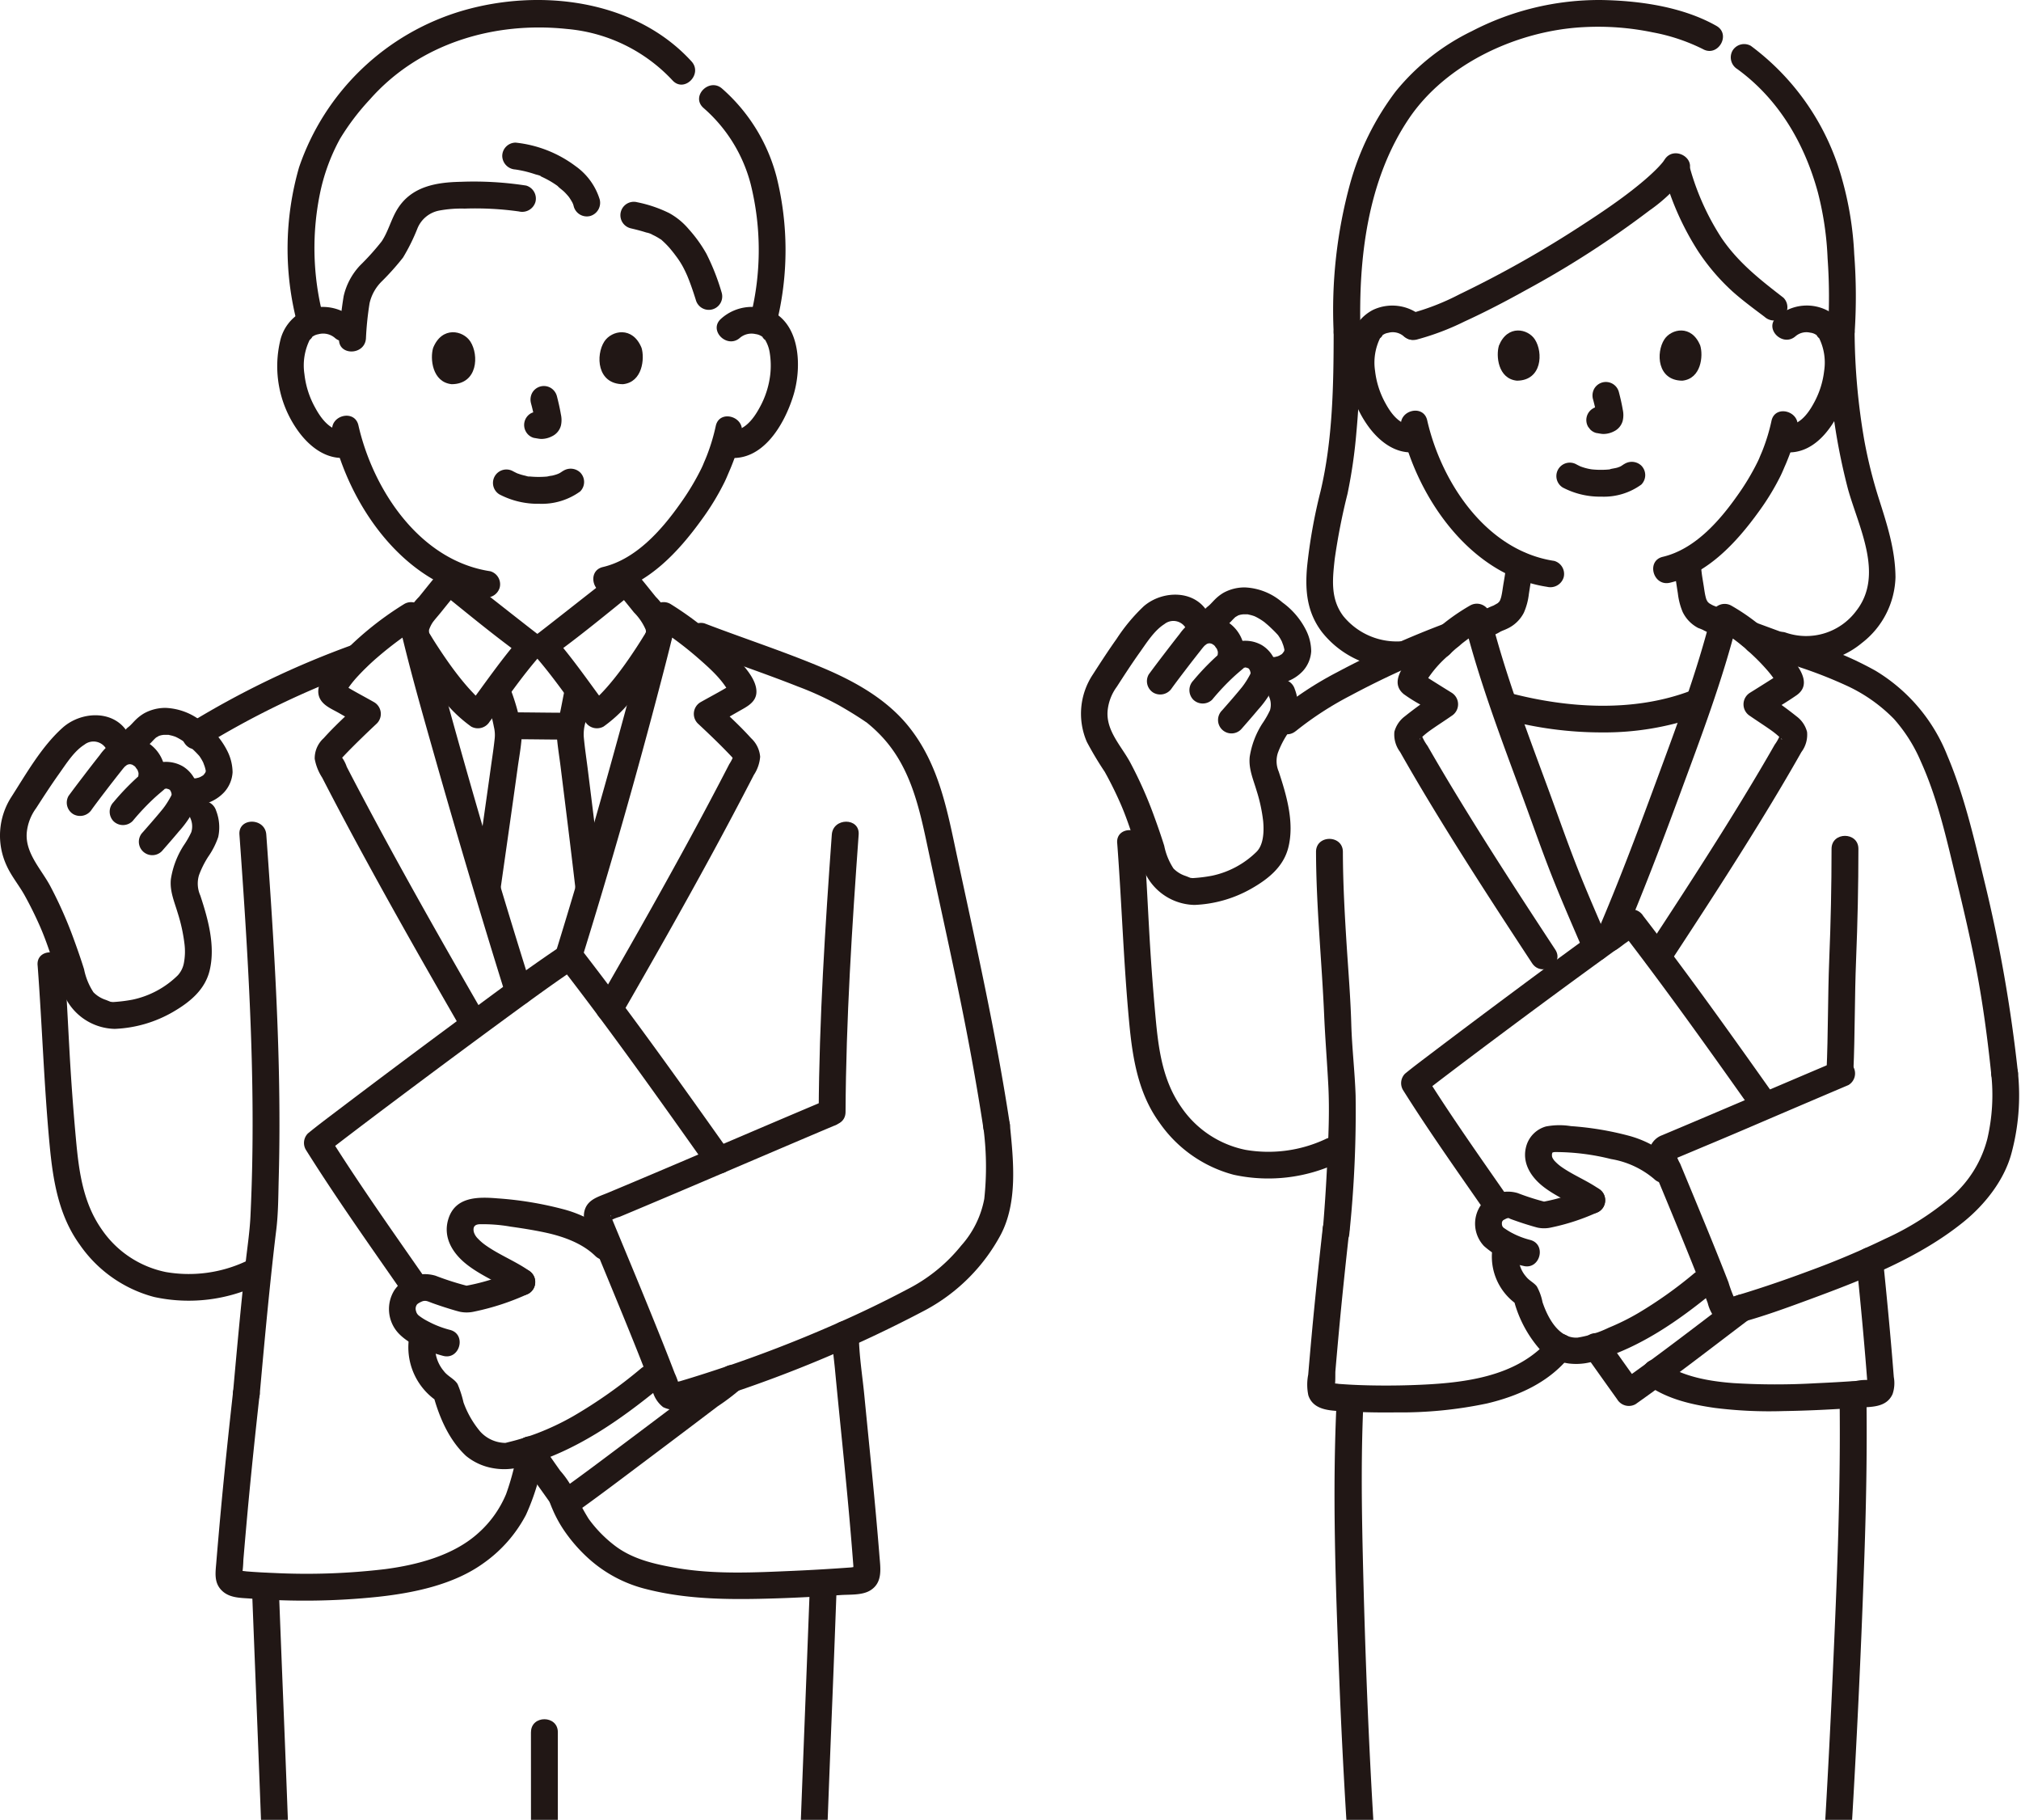 <svg xmlns="http://www.w3.org/2000/svg" xmlns:xlink="http://www.w3.org/1999/xlink" width="301" height="271" viewBox="0 0 301 271">
  <defs>
    <clipPath id="clip-path">
      <path id="パス_844" data-name="パス 844" d="M0,0H301V271H0Z" transform="translate(-21126 -17071)" fill="#fff" stroke="#707070" stroke-width="1"/>
    </clipPath>
  </defs>
  <g id="マスクグループ_1" data-name="マスクグループ 1" transform="translate(21126 17071)" clip-path="url(#clip-path)">
    <g id="グループ_2058" data-name="グループ 2058">
      <g id="_13536_line" data-name="13536_line" transform="translate(-21125.998 -17071)">
        <path id="パス_512" data-name="パス 512" d="M108.476,406.073c2.636,4.9,7.144,8.659,10.9,12.645,3.814,4.043,9.068,8.944,8.4,15.093-.26,2.4-3.212,4.006-5.369,4.419a17.92,17.92,0,0,1-8.434-.5c-3.644-1.08-6.413-3.321-9.306-5.695-3.17-2.6-6.273-5.359-9.651-7.691-1.589-1.1-3.536-1.82-4.907-3.2a8.524,8.524,0,0,1-2.093-4.185,26.5,26.5,0,0,1-.039-10.134,2.057,2.057,0,0,0-1.4-2.46,2.016,2.016,0,0,0-2.46,1.4c-1.172,6.76-1.238,15.56,5.146,19.774,1.749,1.154,3.566,2.11,5.239,3.387,1.778,1.358,3.5,2.783,5.227,4.208,3.245,2.683,6.445,5.735,10.351,7.422,6.016,2.6,14.4,3.244,19.451-1.758,2.733-2.707,2.6-6.654,1.583-10.11-1.053-3.589-3.058-6.259-5.494-9.01-2.494-2.816-5.151-5.435-7.749-8.149a36.211,36.211,0,0,1-5.948-7.47c-1.22-2.267-4.675-.25-3.454,2.019Z" fill="#211715"/>
        <path id="パス_513" data-name="パス 513" d="M75.034,407.154a31.7,31.7,0,0,1,.043,11.54,8.183,8.183,0,0,1-1.483,3.929c-1.029,1.251-2.792,1.619-4.25,2.113a31.033,31.033,0,0,0-8.58,4.62c-2.608,1.945-5.03,4.184-7.978,5.617-3.265,1.587-6.971,3.116-10.617,3.413-2.7.222-6,.064-8.207-1.738-5.041-4.12,1.823-10.2,4.538-13.239,2.921-3.267,5.787-6.582,8.711-9.846a40.4,40.4,0,0,0,5.311-7.672c1.229-2.263-2.224-4.285-3.454-2.019a38.631,38.631,0,0,1-5.155,7.387c-2.872,3.206-5.675,6.473-8.555,9.671-2.6,2.893-5.6,5.545-6.711,9.421a8.873,8.873,0,0,0,1.606,8.224c2.139,2.562,5.511,3.537,8.716,3.809,4.36.371,8.3-.9,12.294-2.453a30.662,30.662,0,0,0,5.664-2.688c1.473-.954,2.839-2.083,4.216-3.166a31.579,31.579,0,0,1,9.073-5.418c2.007-.69,4.056-1.265,5.686-2.7a9.772,9.772,0,0,0,2.822-5.088,35.858,35.858,0,0,0,.167-14.784c-.5-2.523-4.352-1.455-3.857,1.064Z" fill="#211715"/>
        <path id="パス_514" data-name="パス 514" d="M106.6,63.44a28.935,28.935,0,0,1-1.31,4.367c-.193.508-.355.841-.584,1.41-.2.507.137-.275-.036.087-.063.132-.122.265-.185.4a37.048,37.048,0,0,1-3.2,5.326c-2.785,3.947-6.6,8.256-11.493,9.407-2.5.589-1.444,4.446,1.063,3.857,5.778-1.358,10.225-6.183,13.572-10.809a38.005,38.005,0,0,0,3.477-5.691c.207-.427.392-.862.575-1.3.217-.518-.147.343.081-.187.15-.347.3-.694.436-1.045a28.972,28.972,0,0,0,1.461-4.756c.524-2.512-3.331-3.586-3.857-1.063Z" fill="#211715"/>
        <path id="パス_515" data-name="パス 515" d="M49.522,64.4C52,75.284,60.193,87.15,71.955,88.924a2.064,2.064,0,0,0,2.46-1.4,2.014,2.014,0,0,0-1.4-2.46C62.548,83.488,55.582,73,53.379,63.337c-.572-2.508-4.43-1.447-3.857,1.064Z" fill="#211715"/>
        <path id="パス_516" data-name="パス 516" d="M74.418,73.64a12.287,12.287,0,0,0,5.914,1.379,9.734,9.734,0,0,0,6.074-1.836,2,2,0,0,0,0-2.829,2.062,2.062,0,0,0-2.828,0c.69-.537-.037,0-.256.111-.169.089-.626.23,0,.02-.161.054-.318.123-.481.175-.2.066-.413.122-.623.171a4.51,4.51,0,0,0-.725.137c.2-.089.317-.038.014-.008-.132.013-.265.024-.4.032-.319.021-.638.029-.958.027-.286,0-.572-.011-.857-.031-.132-.009-.262-.019-.393-.032l-.224-.025c-.156-.019-.1-.011.176.023-.113.055-.519-.092-.645-.12q-.309-.069-.614-.159c-.176-.053-.348-.116-.522-.176-.453-.155.415.2,0,.006q-.324-.153-.64-.319a2,2,0,0,0-2.019,3.454Z" fill="#211715"/>
        <path id="パス_517" data-name="パス 517" d="M79.073,60.022a26.448,26.448,0,0,1,.623,2.852l-.071-.532a1.732,1.732,0,0,1,.01.394l.072-.531a1,1,0,0,1-.044.177l.2-.478a.742.742,0,0,1-.062.114l.312-.4a.578.578,0,0,1-.093.092l.4-.313a1.876,1.876,0,0,1-.226.12l.478-.2a1.646,1.646,0,0,1-.381.111l.532-.071a1.531,1.531,0,0,1-.358,0l.53.068c-.135-.018-.267-.051-.4-.069a2.244,2.244,0,0,0-1.541.2,2,2,0,0,0-.718,2.737,1.921,1.921,0,0,0,1.2.919c.354.048.7.136,1.059.152a3.468,3.468,0,0,0,1.622-.4,2.455,2.455,0,0,0,1.327-1.606,3.811,3.811,0,0,0-.013-1.67c-.156-.919-.368-1.829-.6-2.731a2.068,2.068,0,0,0-.919-1.2,2,2,0,0,0-2.737.718,2.1,2.1,0,0,0-.2,1.541Z" fill="#211715"/>
        <path id="パス_518" data-name="パス 518" d="M64.509,51.8c-.477,1.548-.166,5.109,2.766,5.412,3.876-.023,4.083-4.328,2.778-6.353C68.985,49.2,65.843,48.514,64.509,51.8Z" fill="#211715"/>
        <path id="パス_519" data-name="パス 519" d="M95.548,51.8c.476,1.548.166,5.109-2.767,5.412C88.9,57.19,88.7,52.884,90,50.86,91.072,49.2,94.213,48.514,95.548,51.8Z" fill="#211715"/>
        <path id="パス_520" data-name="パス 520" d="M52.677,47.469a6.9,6.9,0,0,0-7.517-1.122,6.564,6.564,0,0,0-3.435,4.418,16.5,16.5,0,0,0,2.4,13.022c1.689,2.513,4.355,4.777,7.588,4.358a2.066,2.066,0,0,0,2-2,2.012,2.012,0,0,0-2-2c-2.279.3-3.771-1.589-4.759-3.412a13.23,13.23,0,0,1-1.616-5.024,8.619,8.619,0,0,1,.864-5.252c-.317.5.513-.448.235-.243a2.04,2.04,0,0,1,.967-.441,2.7,2.7,0,0,1,2.448.524c1.916,1.709,4.754-1.11,2.829-2.828Z" fill="#211715"/>
        <path id="パス_521" data-name="パス 521" d="M110.208,50.3a2.674,2.674,0,0,1,2.317-.552,2.142,2.142,0,0,1,1.1.469c-.276-.2.544.732.235.243a5.288,5.288,0,0,1,.786,2.12,12.063,12.063,0,0,1,.078,3.132,13.252,13.252,0,0,1-1.615,5.024c-.988,1.822-2.48,3.708-4.759,3.412a2.01,2.01,0,0,0-2,2,2.051,2.051,0,0,0,2,2c5.264.683,8.5-5,9.81-9.26,1.179-3.814,1.131-9.738-2.6-12.18a6.864,6.864,0,0,0-8.178.764c-1.925,1.717.912,4.538,2.828,2.828Z" fill="#211715"/>
        <path id="パス_522" data-name="パス 522" d="M102.986,9.141C94.592-.055,80.47-1.761,68.94,1.578a36.622,36.622,0,0,0-24.4,23.333,43.763,43.763,0,0,0-.283,23.21c.629,2.495,4.487,1.438,3.857-1.063a40.508,40.508,0,0,1-.38-18.631,29.138,29.138,0,0,1,2.9-7.749,35.624,35.624,0,0,1,4.445-5.862C62.411,6.49,73.542,3.161,84.428,4.313a24.354,24.354,0,0,1,15.73,7.656c1.739,1.906,4.561-.929,2.828-2.828Z" fill="#211715"/>
        <path id="パス_523" data-name="パス 523" d="M115.66,48.121a45.154,45.154,0,0,0,0-21.773,26.307,26.307,0,0,0-8.083-13.124c-1.9-1.729-4.737,1.092-2.828,2.829A22.529,22.529,0,0,1,111.8,27.411a40.735,40.735,0,0,1,0,19.647C111.194,49.558,115.05,50.625,115.66,48.121Z" fill="#211715"/>
        <path id="パス_524" data-name="パス 524" d="M78.344,27.631a50.8,50.8,0,0,0-9.727-.558c-3.633.074-7.269.676-9.372,3.969-.982,1.537-1.385,3.369-2.393,4.89A36.96,36.96,0,0,1,53.64,39.51a9.885,9.885,0,0,0-2.456,4.576,57.222,57.222,0,0,0-.685,6.333c-.2,2.567,3.8,2.554,4,0a46.473,46.473,0,0,1,.542-5.269,6.624,6.624,0,0,1,1.868-3.3,38.538,38.538,0,0,0,3.11-3.49,28.749,28.749,0,0,0,2.15-4.343,4.39,4.39,0,0,1,3.269-2.666,18.176,18.176,0,0,1,3.779-.288,46.631,46.631,0,0,1,8.064.424,2.058,2.058,0,0,0,2.46-1.4,2.017,2.017,0,0,0-1.4-2.46Z" fill="#211715"/>
        <path id="パス_525" data-name="パス 525" d="M93.863,33.982c.8.187,1.605.387,2.39.641a2.92,2.92,0,0,1,.946.342c-.252-.108-.309-.133-.173-.073.059.026.118.052.176.08q.225.1.444.22.337.18.656.391a1.262,1.262,0,0,1,.327.229c-.251-.373-.206-.17-.049-.031a12.693,12.693,0,0,1,1.172,1.182c.2.238.4.485.593.728-.333-.411-.008-.011.044.058l.327.436a12.373,12.373,0,0,1,1.032,1.614c.181.343.349.692.508,1.046.049.109.1.219.145.329-.068-.164-.075-.18-.02-.046q.131.316.254.635c.369.957.693,1.93,1,2.91a2,2,0,1,0,3.857-1.063,33.785,33.785,0,0,0-2.286-5.83,20.327,20.327,0,0,0-2.621-3.645,10.289,10.289,0,0,0-2.916-2.4,19.264,19.264,0,0,0-4.739-1.613,2,2,0,0,0-1.063,3.857Z" fill="#211715"/>
        <path id="パス_526" data-name="パス 526" d="M89.312,29.69a9.48,9.48,0,0,0-3.578-4.939A18.013,18.013,0,0,0,76.8,21.239a2,2,0,0,0-2,2,2.063,2.063,0,0,0,2,2c-.451-.06.178.032.266.047q.3.051.6.112.5.1.982.232.544.146,1.076.327c.147.05.794.18.863.323q-.372-.159-.067-.027l.133.06c.154.07.305.142.456.217.27.135.536.277.8.429s.493.3.732.456q.186.123.368.254c.136.1.332.363-.008-.015.326.363.775.645,1.121,1,.148.151.292.307.43.467.077.089.148.183.226.271.1.111-.309-.438-.05-.059a8.169,8.169,0,0,1,.585.964c.034.07.06.146.1.212-.3-.521-.146-.385-.091-.2.045.151.1.3.133.451a2.019,2.019,0,0,0,2.461,1.4,2.044,2.044,0,0,0,1.4-2.46Z" fill="#211715"/>
        <path id="パス_527" data-name="パス 527" d="M77.172,215.338a37.683,37.683,0,0,1-1.8,7.154,16.015,16.015,0,0,1-4.2,5.855c-3.669,3.286-9,4.678-13.77,5.31a98.923,98.923,0,0,1-16.657.577c-1.35-.051-2.7-.125-4.048-.236a10,10,0,0,0-1.015-.09c.037-.1.413.486.387.492a18.818,18.818,0,0,0,.175-2.108q.283-3.363.587-6.725c.548-6.016,1.181-12.023,1.848-18.027a2.013,2.013,0,0,0-2-2,2.046,2.046,0,0,0-2,2c-.654,5.892-1.277,11.788-1.818,17.692q-.347,3.789-.66,7.58c-.115,1.37-.313,2.751.672,3.869,1.147,1.3,2.846,1.247,4.451,1.366a104.754,104.754,0,0,0,18.858-.249c5.376-.575,11.387-1.8,15.856-5.041a20.392,20.392,0,0,0,6.294-7.171,34.318,34.318,0,0,0,2.7-9.185c.489-2.514-3.365-3.591-3.857-1.063Z" fill="#211715"/>
        <path id="パス_528" data-name="パス 528" d="M81.864,223.659c-.073-.146.256.688.332.868.158.372.32.743.5,1.106a18.186,18.186,0,0,0,1.315,2.271,23.29,23.29,0,0,0,3.6,4.135,19.919,19.919,0,0,0,8.611,4.591c6.29,1.617,12.848,1.592,19.294,1.39,3.246-.1,6.49-.279,9.731-.5,1.376-.094,3.181.053,4.383-.7,1.882-1.171,1.493-3.313,1.345-5.186-.632-7.964-1.475-15.9-2.248-23.856-.292-3-.812-6.1-.812-9.131,0-2.574-4-2.578-4,0,0,1.756.279,3.559.444,5.3.69,7.292,1.48,14.573,2.126,21.869q.224,2.516.427,5.032.094,1.173.184,2.345a2.012,2.012,0,0,0,.044.581c.337.514.386-.653.6-.437-.084-.085-.845.063-.983.073-2.87.209-5.743.384-8.618.509-5.716.248-11.667.558-17.334-.42-3.282-.566-6.64-1.308-9.325-3.4a19.073,19.073,0,0,1-3.8-3.911,32.294,32.294,0,0,1-2.358-4.553c-1.151-2.3-4.6-.279-3.454,2.019Z" fill="#211715"/>
        <path id="パス_529" data-name="パス 529" d="M38.689,207.538c.51-5.705,1.034-11.409,1.632-17.106.255-2.428.523-4.856.821-7.279.309-2.507.3-5.083.367-7.607.292-10.588-.023-21.183-.59-31.756-.349-6.508-.793-13.009-1.261-19.509-.184-2.552-4.186-2.572-4,0,.8,11.136,1.54,22.282,1.833,33.444.137,5.222.174,10.446.07,15.668q-.078,3.873-.262,7.742c-.116,2.392-.49,4.775-.749,7.156-.7,6.408-1.287,12.827-1.861,19.247a2.016,2.016,0,0,0,2,2,2.041,2.041,0,0,0,2-2Z" fill="#211715"/>
        <path id="パス_530" data-name="パス 530" d="M5.6,143.737c.678,8.956.951,17.93,1.8,26.875.5,5.219,1.338,10.415,4.491,14.756a19.507,19.507,0,0,0,11.064,7.769,24.23,24.23,0,0,0,15.626-1.829,2.015,2.015,0,0,0,.717-2.736,2.046,2.046,0,0,0-2.736-.718,20.08,20.08,0,0,1-11.84,1.573,15.235,15.235,0,0,1-9.589-6.376c-2.782-3.983-3.385-8.642-3.819-13.369q-.621-6.762-.987-13.543c-.23-4.135-.418-8.272-.731-12.4-.193-2.551-4.2-2.572-4,0Z" fill="#211715"/>
        <path id="パス_531" data-name="パス 531" d="M79.209,147.218q-7.052-22.4-13.234-45.08c-.993-3.654-1.976-7.316-2.816-11.01a2.015,2.015,0,0,0-2.938-1.195,47.642,47.642,0,0,0-10.164,8.391c-1.2,1.373-3.439,3.782-2.383,5.755.557,1.041,1.8,1.526,2.78,2.085q1.632.933,3.267,1.863l-.4-3.141c-1.738,1.635-3.521,3.261-5.116,5.04A4.029,4.029,0,0,0,46.87,113a7.612,7.612,0,0,0,1.113,2.8q3.194,6.2,6.545,12.319c4.5,8.256,9.157,16.429,13.856,24.574,1.286,2.229,4.744.217,3.454-2.019-4.3-7.461-8.571-14.945-12.718-22.495q-3.048-5.549-6-11.151-.744-1.419-1.479-2.843a5.245,5.245,0,0,0-.724-1.41q-.193-.5-.129.225c.192-.193.381-.389.565-.59,1.548-1.613,3.16-3.16,4.788-4.692a2.018,2.018,0,0,0-.405-3.141c-1.717-.98-3.512-1.886-5.163-2.974l.717.718-.166-.257.273,1.01c-.022.406.216-.2.292-.328q.207-.335.438-.654a16.041,16.041,0,0,1,1.21-1.445,35.977,35.977,0,0,1,3.1-2.956,53.651,53.651,0,0,1,5.794-4.3l-2.938-1.2c1.579,6.947,3.558,13.811,5.5,20.662q3.4,11.972,7,23.884,1.744,5.781,3.549,11.544c.771,2.447,4.634,1.4,3.857-1.063Z" fill="#211715"/>
        <path id="パス_532" data-name="パス 532" d="M84.477,106.137c-2.828,0-5.655-.06-8.483-.061a2,2,0,0,0,0,4c2.828,0,5.655.059,8.483.061a2,2,0,0,0,0-4Z" fill="#211715"/>
        <path id="パス_533" data-name="パス 533" d="M84.191,102.31c-.334,1.418-.556,2.859-.881,4.279a10.093,10.093,0,0,0-.386,2.962c.11,1.523.371,3.049.56,4.563.74,5.941,1.481,11.882,2.175,17.828a2.062,2.062,0,0,0,2,2,2.012,2.012,0,0,0,2-2c-.682-5.845-1.409-11.685-2.138-17.524-.2-1.57-.441-3.144-.58-4.72a6.311,6.311,0,0,1,.226-2.045c.325-1.421.547-2.861.881-4.28.589-2.5-3.267-3.572-3.857-1.063Z" fill="#211715"/>
        <path id="パス_534" data-name="パス 534" d="M74.55,132.352c.851-6,1.717-11.994,2.545-18,.21-1.527.5-3.072.606-4.612a9.4,9.4,0,0,0-.386-2.954,31.5,31.5,0,0,0-1.466-4.634,2.012,2.012,0,0,0-2.736-.717,2.05,2.05,0,0,0-.718,2.736,23.473,23.473,0,0,1,1.168,4.1,5.016,5.016,0,0,1,.115,1.679c-.159,1.508-.355,2.73-.571,4.283-.79,5.687-1.608,11.369-2.414,17.053a2.067,2.067,0,0,0,1.4,2.46,2.015,2.015,0,0,0,2.461-1.4Z" fill="#211715"/>
        <path id="パス_535" data-name="パス 535" d="M65.453,85.174c-1.061,1.2-2.041,2.469-3.053,3.711a9.891,9.891,0,0,0-2.366,3.827c-.513,2.1.386,3.571,1.457,5.234q1.856,2.88,3.977,5.574a20.92,20.92,0,0,0,4.706,4.676,2.048,2.048,0,0,0,2.737-.718c2.49-3.327,4.829-6.791,7.576-9.906a2.039,2.039,0,0,0-.4-3.141c-.248-.178-.486-.367-.728-.553.538.413-.272-.211-.4-.312-.249-.193-.5-.387-.744-.58q-2.012-1.571-4.016-3.149c-1.973-1.551-3.958-3.088-5.912-4.663a2.06,2.06,0,0,0-2.828,0,2.015,2.015,0,0,0,0,2.829c4.144,3.34,8.286,6.778,12.61,9.882l-.4-3.141c-2.972,3.37-5.511,7.122-8.2,10.715l2.736-.717a10.922,10.922,0,0,1-1.694-1.5c-.666-.689-1.29-1.418-1.891-2.164-1.185-1.47-2.3-3.071-3.349-4.673-.377-.575-.748-1.154-1.1-1.742-.105-.174-.219-.347-.311-.528a.936.936,0,0,1-.093-.17c.125.5.125-.159.129-.168a4.944,4.944,0,0,1,.564-1.143c.377-.5.8-.965,1.192-1.451.869-1.078,1.727-2.167,2.644-3.2a2.048,2.048,0,0,0,0-2.829,2.02,2.02,0,0,0-2.833,0Z" fill="#211715"/>
        <path id="パス_536" data-name="パス 536" d="M92.5,151.249c4.562-7.926,9.079-15.879,13.449-23.913q3.228-5.935,6.327-11.94a5.731,5.731,0,0,0,.937-2.706,4.228,4.228,0,0,0-1.35-2.764c-1.6-1.78-3.383-3.408-5.126-5.04l-.4,3.141q1.842-1.046,3.678-2.1c1.154-.662,2.6-1.316,2.643-2.86.052-1.885-1.837-3.864-3.018-5.16a49.3,49.3,0,0,0-9.8-7.977A2.015,2.015,0,0,0,96.9,91.125c-.2.916-.479,1.828-.65,2.75-.029.158-.035.386-.071.542.01-.046.075-.477-.019-.141-.071.256-.129.518-.193.777q-.5,1.987-1.013,3.971-1.261,4.859-2.593,9.7-3.006,11-6.225,21.934-1.678,5.7-3.436,11.378c-.766,2.464,3.094,3.517,3.857,1.063q6.459-20.753,11.941-41.81c.815-3.11,1.6-6.182,2.259-9.1l-2.938,1.2A52.162,52.162,0,0,1,104.08,98.1c1.826,1.6,3.87,3.422,4.836,5.709l-.273-1.009.008.274.273-1.01-.166.257.717-.718c-1.65,1.087-3.444,2-5.164,2.974a2.018,2.018,0,0,0-.4,3.141c1.575,1.475,3.141,2.96,4.632,4.519.166.173.33.346.493.521q.4.564.2-.184a6.064,6.064,0,0,1-.622,1.212q-.735,1.427-1.48,2.849-2.834,5.415-5.777,10.772c-4.015,7.325-8.144,14.588-12.311,21.827-1.287,2.235,2.169,4.252,3.454,2.019Z" fill="#211715"/>
        <path id="パス_537" data-name="パス 537" d="M91.775,88c.918,1.038,1.775,2.127,2.644,3.2a8.22,8.22,0,0,1,1.746,2.567c.023.071.067.545.089.282.012-.156.019-.051-.025.051a4.856,4.856,0,0,1-.329.56c-.355.588-.726,1.167-1.1,1.742-1.026,1.565-2.118,3.138-3.271,4.575-.625.78-1.274,1.544-1.969,2.262-.3.309-.606.611-.927.9-.147.131-.3.262-.45.384.3-.237-.257.175-.317.214l2.737.717c-2.69-3.593-5.229-7.345-8.2-10.715L82,97.88c4.325-3.1,8.467-6.542,12.61-9.882a2.013,2.013,0,0,0,0-2.829,2.048,2.048,0,0,0-2.828,0c-1.954,1.575-3.939,3.112-5.911,4.663q-2.007,1.578-4.016,3.149l-.744.58c-.14.108-.942.727-.4.312-.242.186-.481.375-.728.553a2.038,2.038,0,0,0-.4,3.141c2.747,3.115,5.085,6.579,7.576,9.906a2.039,2.039,0,0,0,2.736.718,20.879,20.879,0,0,0,4.706-4.676q2.123-2.689,3.977-5.574c1.071-1.664,1.97-3.132,1.457-5.234a9.929,9.929,0,0,0-2.366-3.827c-1.011-1.242-1.991-2.51-3.053-3.711A2,2,0,0,0,91.775,88Z" fill="#211715"/>
        <path id="パス_538" data-name="パス 538" d="M80.547,406.265c5.6,1.406,11.654,1.544,17.4,1.7a59.614,59.614,0,0,0,19.2-2.518,2.062,2.062,0,0,0,1.468-1.929c1.013-24.953,1.839-49.913,2.661-74.873.836-25.356,1.681-50.711,2.712-76.06.228-5.589.43-11.178.64-16.767.1-2.575-3.9-2.571-4,0-.634,16.889-1.325,33.775-1.925,50.666-.885,24.921-1.659,49.846-2.517,74.768q-.727,21.135-1.571,42.266l1.469-1.928a56.039,56.039,0,0,1-18.137,2.375c-5.394-.149-11.075-.24-16.336-1.56-2.5-.626-3.562,3.23-1.063,3.857Z" fill="#211715"/>
        <path id="パス_539" data-name="パス 539" d="M37.511,236.18c.671,17.108,1.363,34.215,1.968,51.326.873,24.666,1.641,49.336,2.491,74q.725,21.007,1.561,42.011A2.063,2.063,0,0,0,45,405.448a59.8,59.8,0,0,0,19.2,2.516c5.746-.155,11.8-.3,17.4-1.7,2.5-.622,1.438-4.481-1.064-3.857-5.263,1.313-10.942,1.408-16.337,1.553a56.186,56.186,0,0,1-18.139-2.373l1.468,1.929c-1-24.785-1.827-49.576-2.644-74.367-.827-25.083-1.661-50.165-2.673-75.241q-.358-8.867-.7-17.732c-.1-2.566-4.1-2.579-4,0Z" fill="#211715"/>
        <path id="パス_540" data-name="パス 540" d="M79.075,257.941q.014,8.669.006,17.337v128.9c0,2.574,4,2.578,4,0V278.748q0-9.929,0-19.857v-.946c0-2.574-4-2.578-4,0Z" fill="#211715"/>
        <path id="パス_541" data-name="パス 541" d="M52.73,95.945A133,133,0,0,0,28.038,107.8c-2.189,1.346-.182,4.807,2.019,3.454A127.905,127.905,0,0,1,53.794,99.8c2.4-.864,1.367-4.731-1.064-3.857Z" fill="#211715"/>
        <path id="パス_542" data-name="パス 542" d="M123.884,124.281c-.99,13.75-1.88,27.518-1.953,41.309-.013,2.574,3.987,2.577,4,0,.073-13.791.963-27.559,1.953-41.309C128.069,121.713,124.069,121.724,123.884,124.281Z" fill="#211715"/>
        <path id="パス_543" data-name="パス 543" d="M150.352,167.11c-2.017-13.208-4.945-26.233-7.746-39.29-1.5-6.969-2.687-13.911-7.27-19.625-3.261-4.067-7.983-6.708-12.718-8.712-5.81-2.457-11.811-4.4-17.7-6.658a2.015,2.015,0,0,0-2.46,1.4,2.045,2.045,0,0,0,1.4,2.461c4.971,1.9,10.024,3.586,14.975,5.545a47.135,47.135,0,0,1,6.042,2.756c1.153.656,2.294,1.341,3.4,2.069.219.144.437.289.652.439a1.855,1.855,0,0,1,.313.229,21,21,0,0,1,1.8,1.65c4.8,4.912,5.988,11.488,7.368,17.95,1.422,6.653,2.9,13.3,4.279,19.957,1.439,6.934,2.733,13.9,3.8,20.9a2.014,2.014,0,0,0,2.46,1.4,2.051,2.051,0,0,0,1.4-2.461Z" fill="#211715"/>
        <path id="パス_544" data-name="パス 544" d="M19.216,109.449c-1.938-3.82-7.061-3.623-9.9-1.075-3.146,2.821-5.4,6.839-7.663,10.359A10.629,10.629,0,0,0,.984,128.9c.709,1.578,1.861,2.945,2.7,4.462s1.605,3.07,2.3,4.656c1.285,2.953,2.139,6.047,3.18,9.084a8.43,8.43,0,0,0,7.925,6.11,18.774,18.774,0,0,0,8.669-2.518c2.5-1.449,4.79-3.3,5.477-6.232.856-3.657-.257-7.635-1.4-11.1a4.373,4.373,0,0,1-.2-3.039A14.043,14.043,0,0,1,31,127.588,11.691,11.691,0,0,0,32.5,124.64a6.849,6.849,0,0,0-.314-3.92,2.062,2.062,0,0,0-2.46-1.4,2.014,2.014,0,0,0-1.4,2.46,2.955,2.955,0,0,1,.167,2.136,13.724,13.724,0,0,1-1.144,1.993,12.919,12.919,0,0,0-1.9,5c-.192,1.789.52,3.365,1.017,5.042a24.967,24.967,0,0,1,1,4.549,9.193,9.193,0,0,1-.078,2.893,3.725,3.725,0,0,1-.9,1.835,13.635,13.635,0,0,1-6.74,3.631,22.509,22.509,0,0,1-2.905.358c-.117.007-.72-.109-.25.024.142.041-.814-.337-.817-.339a4.541,4.541,0,0,1-1.858-1.14,9.739,9.739,0,0,1-1.4-3.429c-.455-1.461-.96-2.908-1.484-4.346a62.3,62.3,0,0,0-3.542-8.026c-1.332-2.5-3.716-4.875-3.515-7.886a7.313,7.313,0,0,1,1.4-3.727c1.123-1.743,2.251-3.483,3.455-5.172,1.032-1.447,2.192-3.315,3.725-4.276a2.182,2.182,0,0,1,3.223.558c1.165,2.3,4.617.274,3.454-2.019Z" fill="#211715"/>
        <path id="パス_545" data-name="パス 545" d="M13.666,120.533c.724-.994,1.47-1.973,2.217-2.95l.661-.861c.286-.371-.273.352.011-.014l.314-.4q.523-.675,1.056-1.345c.207-.26.409-.53.636-.773.058-.063.123-.117.182-.179-.22.231,0,.02.132-.079.2-.1.186-.1-.051,0a2.934,2.934,0,0,1,.292-.1q.338-.07-.087-.012a2.863,2.863,0,0,1,.595,0c-.284-.04-.315-.038-.09.008a2.909,2.909,0,0,1,.287.091c-.242-.108-.263-.111-.061-.012.145.1.376.252.118.041a4.79,4.79,0,0,1,.45.44c-.333-.353.058.133.124.229.1.2.095.178-.009-.069.036.092.069.185.1.28s.052.188.073.283q.061.337-.009-.107c.061.037,0,.486-.008.555a2.008,2.008,0,0,0,2,2,2.053,2.053,0,0,0,2-2,5.582,5.582,0,0,0-2.421-4.851,4.955,4.955,0,0,0-5.388-.187,7.5,7.5,0,0,0-1.933,1.917q-1.206,1.527-2.384,3.076c-.762.994-1.521,1.991-2.259,3a2.007,2.007,0,0,0,.717,2.736,2.058,2.058,0,0,0,2.737-.717Z" fill="#211715"/>
        <path id="パス_546" data-name="パス 546" d="M19.733,122.288a35.976,35.976,0,0,1,3.315-3.513c.294-.268.594-.528.9-.786l.388-.33.2-.174c.055-.047.33-.3.085-.078s-.025.05,0,.022c.225-.261-.059.147-.142.055.008.009.613-.152.224-.067-.355.077.189.044.25.026-.27.079-.356-.079-.138-.012.1.032.217.069.323.09.2.041-.146-.053-.163-.076a1.538,1.538,0,0,0,.241.126,1.549,1.549,0,0,0,.229.148c.027.007-.363-.2-.173-.12.063.025.226.274.038.019-.175-.239-.04-.053-.011,0,.043.075.09.147.131.224l.061.117q.11.239,0,.007l-.051-.115c.023.063.044.127.063.191s.032.128.052.191c.1.336-.034-.1-.006-.153a1.415,1.415,0,0,0,.014.242c.009.07-.032.287.019-.04.054-.356-.006-.031-.032.057-.007.025-.048.208-.071.215q.141-.32.046-.119c-.023.049-.047.1-.072.143a13.522,13.522,0,0,1-1.02,1.634c-.051.071-.108.139-.157.211.387-.568.136-.177.031-.047-.181.227-.366.45-.552.673-.814.974-1.653,1.928-2.49,2.883a2,2,0,0,0,2.829,2.829c.862-.984,1.727-1.967,2.564-2.973a15.018,15.018,0,0,0,2.621-4.027,4.822,4.822,0,0,0-2.049-5.642,5.044,5.044,0,0,0-3.33-.6,5.141,5.141,0,0,0-2.563,1.448,37.182,37.182,0,0,0-4.436,4.49,2.045,2.045,0,0,0,0,2.829,2.024,2.024,0,0,0,2.828,0Z" fill="#211715"/>
        <path id="パス_547" data-name="パス 547" d="M21.264,111.644a9.767,9.767,0,0,0,1.294-1.124c.139-.145.275-.3.419-.437.094-.1.192-.186.293-.275q-.189.135-.022.021c.069-.046.625-.338.258-.181a3.493,3.493,0,0,1,.529-.167c.121-.03.556-.068.2-.046.253-.016.5-.007.753-.006.419,0-.224-.077.221.026.186.043.37.082.553.137.121.036.24.076.358.119q-.219-.1-.024-.012a6.754,6.754,0,0,1,.628.322,8.6,8.6,0,0,1,1.008.67c-.228-.177.328.285.38.332q.229.2.451.413c.319.3.635.609.933.931.067.07.131.141.193.215-.109-.151-.094-.131.045.062.111.167.219.333.319.507s.193.354.277.537c-.129-.281.135.392.157.465.058.191.108.385.148.581.045.213.053.258.022.134s-.032-.078-.019.136c.15-.519-.217.386-.055.1.152-.265-.434.48-.052.072-.081.087-.2.186-.275.28-.227.285.315-.178-.013.01-.178.1-.349.209-.533.3.316-.161-.006,0-.161.043-.037.011-.608.13-.2.074a4.1,4.1,0,0,1-.822.008,2.012,2.012,0,0,0-2,2,2.046,2.046,0,0,0,2,2A6.108,6.108,0,0,0,33.359,118a4.833,4.833,0,0,0,1.279-3,7.244,7.244,0,0,0-.772-3.15,11.523,11.523,0,0,0-3.549-4.181,9.205,9.205,0,0,0-5.612-2.254,6.527,6.527,0,0,0-3.244.81,6.443,6.443,0,0,0-1.317,1.026c-.192.189-.37.39-.558.583-.07.072-.141.144-.213.214-.039.037-.364.309-.132.138a2.051,2.051,0,0,0-.718,2.737,2.023,2.023,0,0,0,2.737.717Z" fill="#211715"/>
        <path id="パス_548" data-name="パス 548" d="M77.1,216.969c1.14,1.539,2.218,3.126,3.329,4.685,1.071,1.5,1.365,1.922,2.221,3.115a2.028,2.028,0,0,0,2.736.718c3.519-2.492,6.955-5.1,10.4-7.69q3.66-2.746,7.31-5.507,1.887-1.427,3.771-2.856a34.376,34.376,0,0,0,3.61-2.75c1.823-1.823-1-4.652-2.828-2.828-.719.719-2.283,1.732-3.312,2.513l-3.773,2.856q-3.55,2.682-7.11,5.353c-3.345,2.507-6.679,5.038-10.091,7.455l2.737.717a11.724,11.724,0,0,0-1.093-1.484l.514.882a13.73,13.73,0,0,0-2.085-3.134c-.963-1.353-1.9-2.729-2.886-4.064a2.062,2.062,0,0,0-2.737-.717,2.014,2.014,0,0,0-.717,2.736Z" fill="#211715"/>
        <path id="パス_549" data-name="パス 549" d="M108.788,171.77C101.443,161.4,94.062,151.038,86.275,141a2,2,0,0,0-2.424-.313c-5.9,3.932-11.566,8.229-17.261,12.448q-8.009,5.933-15.954,11.951c-1.6,1.217-3.224,2.417-4.779,3.694a2.007,2.007,0,0,0-.313,2.423c4.658,7.427,9.765,14.589,14.76,21.79,1.457,2.1,4.926.1,3.454-2.019-5-7.2-10.1-14.363-14.76-21.79l-.313,2.424c.442-.363.9-.713,1.348-1.064.25-.193-.154.118.206-.158l.532-.409q.7-.536,1.4-1.068,3.49-2.657,7-5.284,8.5-6.374,17.065-12.649c3.18-2.322,6.358-4.651,9.634-6.835l-2.423-.313c7.576,9.772,14.74,19.878,21.887,29.965a2.055,2.055,0,0,0,2.736.718,2.017,2.017,0,0,0,.718-2.737Z" fill="#211715"/>
        <path id="パス_550" data-name="パス 550" d="M76.71,189.182a31.587,31.587,0,0,1-7.859,2.384h1.063a42.808,42.808,0,0,1-5.039-1.592,5.505,5.505,0,0,0-6.129,2.137,5.292,5.292,0,0,0,.624,6.451c1.661,1.735,4.347,2.729,6.611,3.339,2.488.67,3.55-3.188,1.063-3.857a14.707,14.707,0,0,1-3.407-1.336,8.019,8.019,0,0,1-1.282-.82,1.207,1.207,0,0,1-.4-.675,1.065,1.065,0,0,1,.083-.854c.069-.141.192-.249.569-.445.739-.385.994-.153,1.844.153q1.4.5,2.826.93c.41.123.822.247,1.238.346a5.047,5.047,0,0,0,2.136-.036,37.036,37.036,0,0,0,8.08-2.671,2.013,2.013,0,0,0,.717-2.737,2.052,2.052,0,0,0-2.736-.717Z" fill="#211715"/>
        <path id="パス_551" data-name="パス 551" d="M61.142,198.142a9.658,9.658,0,0,0,4.278,10.722l-.92-1.2c.887,3.311,2.337,6.742,4.9,9.132a8.62,8.62,0,0,0,4.087,1.844,9.3,9.3,0,0,0,4.738-.409c7.592-2.182,14.064-6.711,20.108-11.655,1.993-1.631-.851-4.446-2.829-2.828a71.815,71.815,0,0,1-10.128,7.136,38.9,38.9,0,0,1-5.445,2.575q-1.466.548-2.972.972c-.477.134-.958.253-1.438.374s-.557.127-.234.06a4.04,4.04,0,0,1-.453-.023,5.14,5.14,0,0,1-3.3-1.651,14.214,14.214,0,0,1-2.505-4.359,15.868,15.868,0,0,0-.873-2.709c-.46-.786-1.482-1.174-2.044-1.936A5.462,5.462,0,0,1,65,199.206c.681-2.486-3.176-3.547-3.857-1.064Z" fill="#211715"/>
        <path id="パス_552" data-name="パス 552" d="M91.48,184.189a18.018,18.018,0,0,0-7.56-4.114,52.4,52.4,0,0,0-9.805-1.622c-2.884-.238-6.312-.3-7.348,3.094-.852,2.791.72,5.187,2.849,6.824,2.2,1.694,4.819,2.69,7.094,4.265a2.018,2.018,0,0,0,2.736-.718,2.041,2.041,0,0,0-.717-2.736c-2.061-1.427-4.439-2.336-6.476-3.8a7.614,7.614,0,0,1-1.1-.962,2.309,2.309,0,0,1-.581-.945c-.175-.743.112-1.126.815-1.169a23.6,23.6,0,0,1,4.633.351c1.7.241,3.419.509,5.1.866,2.648.562,5.558,1.567,7.533,3.5,1.842,1.8,4.673-1.025,2.829-2.828Z" fill="#211715"/>
        <path id="パス_553" data-name="パス 553" d="M123.125,163.792c-9.757,4.109-19.472,8.315-29.23,12.421q-1.711.72-3.425,1.436c-1.311.547-2.819.933-3.344,2.412-.558,1.573.427,3.159,1.022,4.6q2.306,5.559,4.59,11.127c1.515,3.715,3.03,7.435,4.421,11.2a4.445,4.445,0,0,0,1.6,2.549,3.978,3.978,0,0,0,3.416.049c1.88-.554,3.749-1.146,5.609-1.763a192.526,192.526,0,0,0,30.1-12.768,27.473,27.473,0,0,0,11.139-11.15c2.567-4.842,1.922-11.008,1.4-16.253a2.056,2.056,0,0,0-2-2,2.014,2.014,0,0,0-2,2,44.363,44.363,0,0,1,.169,10.873,14.41,14.41,0,0,1-3.434,6.958,24.565,24.565,0,0,1-7.912,6.451q-5.286,2.8-10.767,5.2a198.011,198.011,0,0,1-19.5,7.4q-1.861.6-3.735,1.155a5.145,5.145,0,0,0-.9.264c.018-.092.779.855.884.531.021-.064-.107-.263-.121-.332a12.062,12.062,0,0,0-.634-1.691c-1-2.618-2.04-5.219-3.091-7.816q-1.862-4.6-3.765-9.174l-1.558-3.759q-.327-.786-.652-1.574l-.293-.711a1.22,1.22,0,0,0-.1-.241c-.169-.227.054-.25-.026-.057l-.514.883a6.818,6.818,0,0,1,1.815-.815l2.1-.879q2.193-.922,4.384-1.849,4.5-1.9,8.986-3.82c5.477-2.336,10.95-4.683,16.438-7a2.067,2.067,0,0,0,1.4-2.46,2.012,2.012,0,0,0-2.46-1.4Z" fill="#211715"/>
      </g>
      <g id="_13550_line" data-name="13550_line" transform="translate(-20965.002 -17071.004)">
        <path id="パス_554" data-name="パス 554" d="M90.381,403.378c-1.9-1.324-3.79-2.667-5.723-3.943a8.526,8.526,0,0,1-3.618-3.792,10.721,10.721,0,0,1-.5-4.443,58.31,58.31,0,0,1,.511-6.192l-3.343.883A78.966,78.966,0,0,0,84.7,392.43q2.556,2.124,5.229,4.1a26.706,26.706,0,0,0,5.563,3.483,12.832,12.832,0,0,0,12.171-1.24,8.626,8.626,0,0,0,3.39-4.431c.566-1.811.215-3.691.025-5.529l-3.415,1.415c3.157,3.237,6.459,6.323,9.692,9.482,2.346,2.292,6.2,6.311,4.042,9.887-2.083,3.46-6.922,4.11-10.586,3.974a20.545,20.545,0,0,1-10.435-3.267c-3.378-2.238-6.67-4.614-9.994-6.931-2.117-1.475-4.118,1.991-2.019,3.454,3.348,2.333,6.66,4.732,10.067,6.979a24.5,24.5,0,0,0,12.6,3.773c4.748.127,10.046-1.066,13.12-4.97,3.19-4.051,1.613-9.254-1.327-12.955a64.533,64.533,0,0,0-6.05-6.069c-2.119-2.036-4.225-4.082-6.276-6.186-1.124-1.152-3.6-.362-3.414,1.414.142,1.372.585,3.112.118,4.465a5.186,5.186,0,0,1-2.667,2.729c-3.186,1.692-6.726,1.087-9.635-.848a83.092,83.092,0,0,1-14.352-12.1c-.946-1-3.121-.63-3.343.883a68.6,68.6,0,0,0-.653,7.255,14.131,14.131,0,0,0,.744,5.778,11.955,11.955,0,0,0,4.894,5.613c2.095,1.359,4.13,2.813,6.179,4.241C90.479,408.307,92.48,404.841,90.381,403.378Z" fill="#211715"/>
        <path id="パス_555" data-name="パス 555" d="M115.213,392.1c-3.791-3.677-7.688-7.4-10.714-11.756a16.572,16.572,0,0,1-2.8-5.66,23.743,23.743,0,0,1-.184-6.371c.337-11.255.936-22.5,1.593-33.742q.587-10.054,1.215-20.107c.156-2.571-3.844-2.562-4,0-.738,12.094-1.5,24.188-2.1,36.29-.277,5.629-.518,11.26-.692,16.893a33.828,33.828,0,0,0,.132,7.3,15.647,15.647,0,0,0,2.584,6.277,84.974,84.974,0,0,0,5.638,7.117c2.083,2.278,4.284,4.442,6.5,6.59,1.849,1.793,4.681-1.032,2.829-2.828Z" fill="#211715"/>
        <path id="パス_556" data-name="パス 556" d="M75.415,315.473v68.262c0,2.573,4,2.578,4,0V315.473C79.415,312.9,75.415,312.894,75.415,315.473Z" fill="#211715"/>
        <path id="パス_557" data-name="パス 557" d="M66.469,406.832c2.069-1.442,4.129-2.9,6.24-4.279a11.748,11.748,0,0,0,5.034-6.119,16.518,16.518,0,0,0,.511-5.933c-.1-2.443-.149-4.873-.493-7.3-.21-1.483-2.421-1.925-3.343-.883a12.757,12.757,0,0,0-1.489,2.043c-.07.121-.5.725-.113.258-.15.179-.339.346-.5.51-1.048,1.039-2.149,2.024-3.263,2.99a94.677,94.677,0,0,1-8.789,6.826c-3.011,2.045-6.6,2.849-9.957,1.065a5.176,5.176,0,0,1-2.667-2.729c-.463-1.35-.024-3.1.118-4.465.184-1.772-2.283-2.574-3.414-1.414-3.636,3.729-7.525,7.2-11.158,10.932-3.147,3.231-5.7,8.363-3.478,12.785,2.243,4.467,7.528,6.153,12.176,6.431A24.8,24.8,0,0,0,55.9,414.136c3.649-2.207,7.075-4.867,10.572-7.3,2.1-1.462.1-4.931-2.019-3.454-3.089,2.153-6.164,4.329-9.277,6.447a21.372,21.372,0,0,1-9.445,3.622c-3.8.46-8.546.124-11.4-2.735-3-3-.646-7.182,1.824-9.687,3.611-3.661,7.43-7.11,11.021-10.792l-3.414-1.415c-.325,3.13-.525,5.926,1.706,8.469a12.134,12.134,0,0,0,8.365,3.725c3.706.183,6.828-1.434,9.758-3.518,2.768-1.97,5.44-4.087,8.015-6.3,1.178-1.014,2.341-2.05,3.449-3.14.9-.887,1.375-1.97,2.2-2.9l-3.343-.883c.287,2.023.259,4.086.345,6.123a14.341,14.341,0,0,1-.279,4.709,7.7,7.7,0,0,1-3.544,4.17c-2.023,1.323-3.993,2.729-5.976,4.11C62.353,404.839,64.35,408.308,66.469,406.832Z" fill="#211715"/>
        <path id="パス_558" data-name="パス 558" d="M42.443,394.929A88.462,88.462,0,0,0,53.659,382.54a20.2,20.2,0,0,0,3.2-6.294,21.026,21.026,0,0,0,.5-6.383c-.312-11.446-.911-22.883-1.574-34.313q-.6-10.284-1.239-20.565c-.157-2.558-4.158-2.575-4,0,.709,11.611,1.436,23.221,2.015,34.84q.405,8.129.685,16.264c.143,4.388.743,8.839-1.831,12.7-3.313,4.966-7.529,9.182-11.8,13.316-1.853,1.793.977,4.619,2.829,2.828Z" fill="#211715"/>
        <path id="パス_559" data-name="パス 559" d="M112.979,207.675c.2,13.938-.393,27.869-1.021,41.79-.63,13.944-1.4,27.885-2.474,41.8-.594,7.671-1.281,15.337-2.175,22.979l2-2c-8.8.324-17.608.451-26.416.474-8.275.021-16.548.21-24.824.253-4.371.023-8.751.077-13.12-.077l2,2c-1.31-13.453-2.335-26.935-3.194-40.424-.907-14.246-1.448-28.487-1.78-42.757-.182-7.844-.273-15.68.124-23.519.13-2.573-3.871-2.566-4,0-.707,13.958-.169,28.025.377,41.981.564,14.436,1.5,28.859,2.618,43.261.555,7.158,1.159,14.312,1.855,21.458a2.054,2.054,0,0,0,2,2c8,.283,16.049.082,24.057-.028,8.415-.116,16.83-.115,25.245-.236q7.53-.108,15.058-.386a2.064,2.064,0,0,0,2-2c1.625-13.882,2.619-27.838,3.453-41.787q1.166-19.517,1.856-39.06c.313-8.572.486-17.145.361-25.723-.038-2.572-4.038-2.579-4,0Z" fill="#211715"/>
        <path id="パス_560" data-name="パス 560" d="M115.041,159.47c.241-5.515.175-11.039.4-16.555s.344-11,.345-16.509c0-2.574-4-2.578-4,0q0,8.259-.345,16.509c-.221,5.516-.154,11.04-.4,16.555C110.928,162.044,114.928,162.038,115.041,159.47Z" fill="#211715"/>
        <path id="パス_561" data-name="パス 561" d="M35.006,126.859c.021,8.154.864,16.261,1.215,24.4.15,3.471.437,6.931.616,10.4.2,3.894.009,7.8-.174,11.689q-.243,5.184-.693,10.355c-.221,2.564,3.78,2.549,4,0a174.159,174.159,0,0,0,.932-20.559c-.119-3.565-.545-7.113-.647-10.678-.109-3.82-.422-7.635-.67-11.448-.3-4.715-.567-9.434-.579-14.16-.006-2.574-4.006-2.579-4,0Z" fill="#211715"/>
        <path id="パス_562" data-name="パス 562" d="M86.929,23.756c-.04.062-.385.552-.2.311s-.227.27-.3.348c-.327.376-.677.733-1.035,1.08-.892.866-1.846,1.669-2.818,2.444-2.377,1.9-5.085,3.733-7.711,5.437a161.828,161.828,0,0,1-18.5,10.456,35.581,35.581,0,0,1-7.441,2.885c-2.507.581-1.446,4.438,1.063,3.857a38.32,38.32,0,0,0,7.143-2.7c3.122-1.428,6.169-3.023,9.171-4.69A142.9,142.9,0,0,0,84.659,31.352a24.179,24.179,0,0,0,5.724-5.577c1.4-2.167-2.059-4.175-3.454-2.019Z" fill="#211715"/>
        <path id="パス_563" data-name="パス 563" d="M104.629,44.343c-3.481-2.689-6.773-5.257-9.265-8.954a37.712,37.712,0,0,1-4.633-10.254c-.761-2.451-4.624-1.405-3.857,1.063a41.72,41.72,0,0,0,5.036,11.21,31.71,31.71,0,0,0,5.145,6.017c.857.765,1.756,1.478,2.665,2.178.41.316.823.627,1.236.937l.565.423c.043.033.513.389.279.209a2.069,2.069,0,0,0,2.829,0,2.014,2.014,0,0,0,0-2.829Z" fill="#211715"/>
        <path id="パス_564" data-name="パス 564" d="M115.231,49.472a82.327,82.327,0,0,0-.067-11.605,49.559,49.559,0,0,0-1.771-11.041A36.884,36.884,0,0,0,99.772,6.836a2.016,2.016,0,0,0-2.737.717,2.047,2.047,0,0,0,.718,2.737c6.177,4.5,10.015,11.084,12,18.377a46.771,46.771,0,0,1,1.444,9.8,80.182,80.182,0,0,1,.032,11c-.211,2.566,3.791,2.552,4,0Z" fill="#211715"/>
        <path id="パス_565" data-name="パス 565" d="M63.309,84.155c-.033.343-.068.687-.11,1.029-.007.054-.071.526-.031.245s-.029.194-.037.247c-.083.549-.184,1.1-.27,1.644-.057.368-.107.738-.175,1.1-.036.191-.076.382-.127.569-.03.11-.239.652-.081.3.15-.332.022-.055-.016.02s-.09.169-.141.249-.229.312-.012.037-.017.009-.073.066-.128.12-.191.182c-.269.267.391-.241.047-.036-.2.119-.4.23-.607.345s.372-.144.016,0c-.213.084-.425.168-.634.261-.09.04-.178.082-.266.123q-.708.327-1.412.661l1.01-.273a4.769,4.769,0,0,0-1.87.663,2.008,2.008,0,0,0-.717,2.736,2.056,2.056,0,0,0,2.736.718c.283-.131.567-.26.85-.39l-1.009.273a6.142,6.142,0,0,0,2.307-.877,3.885,3.885,0,0,0,.365-.169c.082-.046-.59.245-.158.076.249-.1.5-.2.74-.315a5.274,5.274,0,0,0,2.514-2.392,9.536,9.536,0,0,0,.745-2.762c.221-1.442.471-2.876.607-4.331a2.008,2.008,0,0,0-2-2,2.052,2.052,0,0,0-2,2Z" fill="#211715"/>
        <path id="パス_566" data-name="パス 566" d="M52.529,94.258c-.279.131-.558.262-.842.381l.478-.2c-.049.02-.1.041-.148.058a2.238,2.238,0,0,0-1.2.919,1.493,1.493,0,0,0-.238.744,1.526,1.526,0,0,0,.036.8l.2.477a2.006,2.006,0,0,0,.717.718l.478.2a2,2,0,0,0,1.063,0,1.245,1.245,0,0,0,.12-.047c.228-.094.456-.19.682-.289s.445-.2.666-.3a1.928,1.928,0,0,0,.955-1.993,1.492,1.492,0,0,0-.237-.744l-.313-.4a2,2,0,0,0-.883-.515L53.532,94a1.991,1.991,0,0,0-1.01.273Z" fill="#211715"/>
        <path id="パス_567" data-name="パス 567" d="M102.46,94.076a.157.157,0,0,1-.048-.018l.478.2c-.42-.177-.829-.386-1.242-.581a1.489,1.489,0,0,0-.744-.237,2.053,2.053,0,0,0-1.992.954l-.2.478a2.022,2.022,0,0,0,0,1.064l.2.477a2.006,2.006,0,0,0,.717.718c.3.141.6.283.9.423.089.042.177.083.267.123a4.846,4.846,0,0,0,.605.255,2,2,0,0,0,2.46-1.395l.072-.532A2.011,2.011,0,0,0,103.66,95l-.313-.4a2,2,0,0,0-.883-.515Z" fill="#211715"/>
        <path id="パス_568" data-name="パス 568" d="M88.309,84c.131,1.473.361,2.929.59,4.388a10.14,10.14,0,0,0,.707,2.735,5.266,5.266,0,0,0,2.329,2.4,8.135,8.135,0,0,1,1.118.489c-.319-.243-.414-.188-.259-.114l.171.08q.8.375,1.594.756a2.047,2.047,0,0,0,2.737-.718,2.026,2.026,0,0,0-.718-2.736l-1.475-.7c-.108-.051-.217-.1-.326-.153-.168-.076-.374-.167-.517-.219-.481-.173.363.192-.065-.02a7,7,0,0,1-.617-.341c-.291-.184.015-.041.081.074-.045-.078-.17-.148-.238-.216a2.467,2.467,0,0,0-.205-.227c.13.1.273.388.084.087-.058-.093-.315-.623-.157-.269.147.331.028.055,0-.027s-.057-.182-.082-.274c-.047-.172-.085-.346-.119-.521-.074-.382-.125-.768-.186-1.152-.085-.541-.179-1.08-.26-1.621-.086-.574.049.419-.022-.156-.021-.172-.042-.343-.062-.515q-.059-.516-.1-1.033a2.044,2.044,0,0,0-2-2,2.022,2.022,0,0,0-2,2Z" fill="#211715"/>
        <path id="パス_569" data-name="パス 569" d="M50.867,47.231a6.739,6.739,0,0,0-7.344-1.094,6.406,6.406,0,0,0-3.349,4.309A16,16,0,0,0,42.5,63.076c1.644,2.446,4.242,4.652,7.389,4.244a2.066,2.066,0,0,0,2-2,2.012,2.012,0,0,0-2-2c-2.177.283-3.594-1.52-4.539-3.262A12.921,12.921,0,0,1,43.8,55.239a8.275,8.275,0,0,1,.825-5.038c-.326.523.512-.437.2-.211a1.825,1.825,0,0,1,.918-.419,2.5,2.5,0,0,1,2.3.489c1.915,1.709,4.754-1.111,2.828-2.829Z" fill="#211715"/>
        <path id="パス_570" data-name="パス 570" d="M106.441,50.06a2.475,2.475,0,0,1,2.172-.517,1.929,1.929,0,0,1,1.045.447c-.3-.221.52.72.2.211a8.259,8.259,0,0,1,.825,5.038,12.947,12.947,0,0,1-1.552,4.819c-.943,1.742-2.36,3.545-4.538,3.262a2.01,2.01,0,0,0-2,2,2.051,2.051,0,0,0,2,2c5.117.664,8.264-4.857,9.542-8.994,1.149-3.717,1.09-9.467-2.542-11.844a6.7,6.7,0,0,0-7.983.749c-1.925,1.718.912,4.538,2.828,2.829Z" fill="#211715"/>
        <path id="パス_571" data-name="パス 571" d="M102.838,62.689a28.072,28.072,0,0,1-1.266,4.218c-.192.507-.324.765-.564,1.363-.2.5.144-.292-.028.067-.061.128-.118.257-.179.384a35.861,35.861,0,0,1-3.091,5.145c-2.68,3.8-6.35,7.948-11.061,9.056-2.5.588-1.445,4.446,1.063,3.857,5.6-1.316,9.907-5.99,13.151-10.473a36.768,36.768,0,0,0,3.359-5.5c.2-.418.383-.844.562-1.273.214-.512-.165.356.072-.164.153-.337.291-.682.427-1.026a28.06,28.06,0,0,0,1.412-4.594c.524-2.512-3.331-3.586-3.857-1.063Z" fill="#211715"/>
        <path id="パス_572" data-name="パス 572" d="M47.705,63.653c2.4,10.535,10.334,22.02,21.718,23.737a2.066,2.066,0,0,0,2.461-1.4,2.016,2.016,0,0,0-1.4-2.46C60.4,82.011,53.686,71.9,51.562,62.59,50.99,60.081,47.133,61.143,47.705,63.653Z" fill="#211715"/>
        <path id="パス_573" data-name="パス 573" d="M71.786,72.619a11.948,11.948,0,0,0,5.748,1.342,9.482,9.482,0,0,0,5.915-1.794,2,2,0,0,0,0-2.829,2.062,2.062,0,0,0-2.828,0c.692-.539-.015-.018-.234.1-.169.088-.618.229.016.012-.156.054-.308.119-.465.169-.422.136-.888.157-1.3.3.212-.072.332-.04.031-.01-.127.013-.255.024-.383.032-.308.02-.617.027-.925.026-.277,0-.553-.011-.829-.03-.126-.009-.253-.019-.379-.032l-.216-.024c-.157-.019-.1-.01.188.025a8.041,8.041,0,0,1-1.216-.27c-.171-.051-.337-.112-.5-.169-.445-.153.425.2.021.012q-.312-.147-.618-.308a2,2,0,0,0-2.019,3.454Z" fill="#211715"/>
        <path id="パス_574" data-name="パス 574" d="M76.251,59.423a25.739,25.739,0,0,1,.6,2.756l-.072-.532a1.667,1.667,0,0,1,.01.38l.072-.531a.928.928,0,0,1-.042.171l.2-.478a.656.656,0,0,1-.061.11l.313-.4a.541.541,0,0,1-.09.089l.4-.313a1.822,1.822,0,0,1-.218.116l.477-.2a1.569,1.569,0,0,1-.368.107L78,60.622a1.422,1.422,0,0,1-.345,0l.532.072c-.131-.018-.258-.05-.389-.068a1.511,1.511,0,0,0-.8-.035,1.492,1.492,0,0,0-.744.237,2,2,0,0,0-.717,2.736l.313.4a1.992,1.992,0,0,0,.882.515c.348.047.687.134,1.041.149a3.428,3.428,0,0,0,1.6-.39,2.44,2.44,0,0,0,1.314-1.593,3.731,3.731,0,0,0,0-1.65c-.15-.888-.355-1.767-.584-2.638a2,2,0,0,0-2.46-1.4,2.025,2.025,0,0,0-1.195.919,2.1,2.1,0,0,0-.2,1.541Z" fill="#211715"/>
        <path id="パス_575" data-name="パス 575" d="M62.248,51.464c-.46,1.5-.16,4.935,2.673,5.228,3.744-.022,3.943-4.181,2.683-6.137C66.572,48.954,63.538,48.289,62.248,51.464Z" fill="#211715"/>
        <path id="パス_576" data-name="パス 576" d="M92.231,51.464c.461,1.5.161,4.935-2.672,5.228-3.744-.023-3.943-4.181-2.683-6.137C87.908,48.954,90.942,48.289,92.231,51.464Z" fill="#211715"/>
        <path id="パス_577" data-name="パス 577" d="M41.63,49.472c-.333-10.846,1-22.611,7.221-31.823,5.56-8.237,16.231-13.089,25.957-13.6a40.03,40.03,0,0,1,10.349.774,28.15,28.15,0,0,1,7.462,2.489c2.243,1.271,4.261-2.184,2.019-3.454C89.619,1.011,83.177.1,77.5.006A41.121,41.121,0,0,0,58.207,4.647a33.271,33.271,0,0,0-11.329,8.961,40.821,40.821,0,0,0-6.8,13.757A71.255,71.255,0,0,0,37.63,49.472C37.709,52.04,41.709,52.051,41.63,49.472Z" fill="#211715"/>
        <path id="パス_578" data-name="パス 578" d="M37.632,49.472c-.009,7.857-.132,16.01-1.955,23.7a79.445,79.445,0,0,0-2,11.192c-.325,3.574-.029,6.82,2.215,9.767a14.231,14.231,0,0,0,11.637,5.381c2.573-.027,2.579-4.027,0-4a10.262,10.262,0,0,1-8.455-3.759c-1.941-2.562-1.618-5.478-1.285-8.5a93.641,93.641,0,0,1,1.906-9.717,75.8,75.8,0,0,0,1.326-9.186c.46-4.944.607-9.912.613-14.875,0-2.574-4-2.578-4,0Z" fill="#211715"/>
        <path id="パス_579" data-name="パス 579" d="M111.231,49.472a92.52,92.52,0,0,0,3,23.354c1.583,5.691,5.419,12.776,1.24,18.135a9.3,9.3,0,0,1-10.487,3.253c-2.443-.831-3.491,3.032-1.063,3.857a12.946,12.946,0,0,0,12.388-2.324,12.8,12.8,0,0,0,5-9.786c-.032-4.153-1.278-7.924-2.518-11.825a70.1,70.1,0,0,1-2.143-8.651,97.207,97.207,0,0,1-1.427-16.013c-.039-2.572-4.039-2.579-4,0Z" fill="#211715"/>
        <path id="パス_580" data-name="パス 580" d="M59.9,90.926c-.377.1-.751.218-1.12.34a2.238,2.238,0,0,0-1.2.919,1.493,1.493,0,0,0-.238.744,1.526,1.526,0,0,0,.036.8l.2.477a2.006,2.006,0,0,0,.717.718l.478.2a2,2,0,0,0,1.063,0c.369-.122.744-.242,1.12-.34a1.491,1.491,0,0,0,.68-.358,1.514,1.514,0,0,0,.516-.561,1.486,1.486,0,0,0,.237-.743,1.516,1.516,0,0,0-.036-.8l-.2-.478a2.014,2.014,0,0,0-.718-.717l-.478-.2a2.018,2.018,0,0,0-1.063,0Z" fill="#211715"/>
        <path id="パス_581" data-name="パス 581" d="M32.023,108.849a49.1,49.1,0,0,1,8.154-5.285A126.841,126.841,0,0,1,55.56,96.6a2.055,2.055,0,0,0,1.4-2.46,2.016,2.016,0,0,0-2.46-1.4A134.765,134.765,0,0,0,38.161,100.1a51.236,51.236,0,0,0-8.964,5.911c-1.958,1.676.882,4.494,2.829,2.828Z" fill="#211715"/>
        <path id="パス_582" data-name="パス 582" d="M5.394,125.542c.679,8.956.951,17.93,1.8,26.875.5,5.219,1.337,10.415,4.49,14.756a19.513,19.513,0,0,0,11.065,7.769,24.227,24.227,0,0,0,15.625-1.829,2.017,2.017,0,0,0,.718-2.736,2.047,2.047,0,0,0-2.737-.718,20.077,20.077,0,0,1-11.839,1.573,15.235,15.235,0,0,1-9.59-6.376c-2.781-3.983-3.385-8.642-3.819-13.369q-.621-6.762-.986-13.543c-.23-4.135-.419-8.272-.732-12.4-.193-2.551-4.194-2.572-4,0Z" fill="#211715"/>
        <path id="パス_583" data-name="パス 583" d="M19.034,91.473c-1.874-3.693-6.852-3.631-9.675-1.2A26.74,26.74,0,0,0,5.3,95.147c-1.234,1.732-2.389,3.518-3.54,5.306a10.549,10.549,0,0,0-.886,10.031,50.535,50.535,0,0,0,2.654,4.441c.864,1.541,1.649,3.133,2.358,4.751,1.285,2.932,2.131,6.009,3.165,9.028a8.353,8.353,0,0,0,7.854,6.055,18.581,18.581,0,0,0,8.411-2.394c2.5-1.412,4.819-3.234,5.557-6.128.949-3.72-.258-7.813-1.424-11.336a3.975,3.975,0,0,1-.128-2.777,13.87,13.87,0,0,1,1.35-2.7,10.721,10.721,0,0,0,1.514-3.184,6.683,6.683,0,0,0-.346-3.621,2.062,2.062,0,0,0-2.46-1.4,2.014,2.014,0,0,0-1.4,2.46,2.9,2.9,0,0,1,.168,2.093,13.505,13.505,0,0,1-1.131,1.969,12.788,12.788,0,0,0-1.885,4.954c-.191,1.784.524,3.358,1.018,5.031a23.948,23.948,0,0,1,.985,4.564c.162,1.784-.014,3.552-.961,4.529a13.385,13.385,0,0,1-6.658,3.591,22.052,22.052,0,0,1-2.864.353c-.122.007-.716-.109-.241.025.21.06-.833-.346-.807-.335a4.464,4.464,0,0,1-1.823-1.116,9.594,9.594,0,0,1-1.382-3.383c-.451-1.443-.949-2.874-1.467-4.294a61.272,61.272,0,0,0-3.607-8.132c-1.3-2.411-3.563-4.66-3.366-7.587a7.164,7.164,0,0,1,1.378-3.671c1.11-1.722,2.225-3.442,3.415-5.111,1.017-1.426,2.161-3.269,3.672-4.217a2.13,2.13,0,0,1,3.153.543c1.165,2.3,4.617.274,3.454-2.019Z" fill="#211715"/>
        <path id="パス_584" data-name="パス 584" d="M13.549,102.45c.716-.983,1.453-1.95,2.191-2.915q.325-.426.653-.85c.284-.369-.274.353.007-.01.1-.133.207-.266.31-.4.346-.444.693-.888,1.044-1.328.2-.257.4-.524.628-.765.058-.062.123-.115.181-.176-.218.23-.009.03.126-.074.2-.1.184-.1-.057,0a2.961,2.961,0,0,1,.289-.1q.336-.07-.093-.011a2.9,2.9,0,0,1,.3-.015,2.631,2.631,0,0,1,.294.014c-.288-.041-.32-.039-.1.008a2.832,2.832,0,0,1,.284.089c-.245-.109-.267-.113-.066-.014.151.1.368.247.112.037a4.8,4.8,0,0,1,.444.435c-.337-.356.051.122.119.221.1.2.1.176-.011-.074.036.091.068.183.1.277a2.349,2.349,0,0,1,.072.28c.041.224.038.186-.01-.112.055.025,0,.488-.008.548a2.008,2.008,0,0,0,2,2,2.052,2.052,0,0,0,2-2,5.536,5.536,0,0,0-2.4-4.814A4.919,4.919,0,0,0,16.6,92.52a7.389,7.389,0,0,0-1.915,1.9c-.8,1.007-1.579,2.024-2.36,3.043-.752.983-1.5,1.968-2.232,2.969a2.007,2.007,0,0,0,.717,2.736,2.057,2.057,0,0,0,2.737-.717Z" fill="#211715"/>
        <path id="パス_585" data-name="パス 585" d="M19.541,104.189a35.48,35.48,0,0,1,3.276-3.471c.29-.265.587-.522.885-.777l.383-.326c.068-.057.136-.114.2-.172l.082-.075c-.23.208-.037.058,0,.024.233-.243-.068.131-.147.056.011.01.61-.15.219-.066-.355.076.179.044.244.026-.285.076-.356-.078-.143-.013.1.032.215.068.32.09.2.041-.15-.057-.167-.078a1.5,1.5,0,0,0,.238.125,1.567,1.567,0,0,0,.226.146c.028.008-.365-.206-.175-.122.064.028.223.271.035.016s-.042-.056-.013,0c.043.074.09.145.13.22l.06.117h0l-.051-.116c.022.062.043.125.061.189s.033.127.052.189c.1.331-.032-.1-.007-.158a1.384,1.384,0,0,0,.013.239c.01.071-.031.287.02-.043.054-.356,0-.035-.031.054a1.034,1.034,0,0,1-.07.212q.142-.324.047-.123c-.022.048-.046.1-.071.142a13.391,13.391,0,0,1-1.007,1.614c-.051.071-.107.138-.156.209.39-.571.14-.182.035-.051-.179.223-.362.444-.546.664-.8.963-1.633,1.906-2.46,2.85a2,2,0,1,0,2.828,2.828c.853-.972,1.707-1.944,2.534-2.937a14.86,14.86,0,0,0,2.6-3.99,4.788,4.788,0,0,0-2.035-5.6,5.01,5.01,0,0,0-3.31-.592,5.117,5.117,0,0,0-2.54,1.434,36.813,36.813,0,0,0-4.383,4.437,2.045,2.045,0,0,0,0,2.829,2.024,2.024,0,0,0,2.828,0Z" fill="#211715"/>
        <path id="パス_586" data-name="パス 586" d="M21.049,93.674a9.672,9.672,0,0,0,1.283-1.114c.138-.144.273-.291.414-.431.094-.094.191-.185.29-.272q-.194.138-.027.024c.072-.047.625-.336.25-.177a3.445,3.445,0,0,1,.523-.164c.129-.032.547-.066.2-.046.25-.014.5-.006.744-.006.421,0-.234-.078.212.025.184.043.366.082.547.136.119.035.237.075.354.118q-.225-.1-.029-.015a6.47,6.47,0,0,1,.62.318,8.485,8.485,0,0,1,1,.663c-.24-.187.32.278.371.324.151.133.3.27.446.408.315.3.627.6.921.92.066.069.13.14.191.213q-.166-.233.041.057c.11.164.217.328.315.5s.19.35.274.531c-.136-.294.131.381.153.454q.086.283.146.574.068.318.021.129c-.025-.125-.032-.082-.019.131.166-.528-.221.383-.053.094.156-.269-.436.476-.046.063-.08.084-.2.184-.272.276-.226.284.319-.181-.007.006-.176.1-.346.207-.527.3.314-.162.009-.007-.154.04-.037.011-.609.135-.2.073a3.875,3.875,0,0,1-.813.007,2.012,2.012,0,0,0-2,2,2.047,2.047,0,0,0,2,2,6.061,6.061,0,0,0,4.8-1.874,4.8,4.8,0,0,0,1.27-2.985,7.18,7.18,0,0,0-.766-3.125A11.4,11.4,0,0,0,30,89.714a9.122,9.122,0,0,0-5.563-2.235,6.478,6.478,0,0,0-3.217.8,6.4,6.4,0,0,0-1.3,1.021c-.19.187-.366.386-.552.576-.069.072-.139.142-.21.211-.041.04-.365.31-.126.134a2.049,2.049,0,0,0-.717,2.736A2.021,2.021,0,0,0,21.049,93.674Z" fill="#211715"/>
        <path id="パス_587" data-name="パス 587" d="M99.047,96.423q3.986,1.461,7.968,2.928a66.625,66.625,0,0,1,7.343,2.907,23.744,23.744,0,0,1,6.716,4.8,23.262,23.262,0,0,1,4.023,6.373c2.512,5.556,3.821,11.548,5.254,17.445,1.11,4.572,2.183,9.156,3.056,13.78.949,5.029,1.622,10.1,2.152,15.186a2.057,2.057,0,0,0,2,2,2.014,2.014,0,0,0,2-2,219.917,219.917,0,0,0-5.068-28.857c-1.51-6.265-2.945-12.528-5.468-18.482A25.808,25.808,0,0,0,118.31,99.87a50.674,50.674,0,0,0-8.717-3.822q-4.745-1.734-9.483-3.482c-2.42-.887-3.464,2.977-1.063,3.857Z" fill="#211715"/>
        <path id="パス_588" data-name="パス 588" d="M62.788,107.062A55.524,55.524,0,0,0,77.7,109.07a42.232,42.232,0,0,0,14.345-2.411,2.059,2.059,0,0,0,1.4-2.461,2.017,2.017,0,0,0-2.461-1.4c-8.546,3.309-18.424,2.694-27.128.4-2.491-.656-3.554,3.2-1.063,3.857Z" fill="#211715"/>
        <path id="パス_589" data-name="パス 589" d="M69.944,199.191c-4.922,6.106-13.554,6.836-20.855,7.079q-3.141.1-6.283.028c-.976-.024-1.953-.059-2.927-.116q-.751-.045-1.5-.1a4.87,4.87,0,0,0-.823-.068l-.4-.037.527.67c.26-.184.174-2.073.207-2.454q.114-1.353.234-2.706.216-2.445.447-4.887c.43-4.515.911-9.025,1.412-13.533a2.013,2.013,0,0,0-2-2,2.046,2.046,0,0,0-2,2c-.5,4.45-.97,8.9-1.4,13.36q-.266,2.781-.508,5.563-.12,1.359-.234,2.72a7.726,7.726,0,0,0,.021,3.079c.828,2.5,3.889,2.27,6.016,2.4,2.344.137,4.7.169,7.043.138a62.069,62.069,0,0,0,13.565-1.334c4.7-1.121,9.2-3.133,12.286-6.967a2.06,2.06,0,0,0,0-2.828,2.014,2.014,0,0,0-2.829,0Z" fill="#211715"/>
        <path id="パス_590" data-name="パス 590" d="M84.429,206.292c2.928,2.052,6.483,2.871,9.972,3.368a65.281,65.281,0,0,0,10.186.471c3.709-.055,7.418-.243,11.118-.507,1.921-.137,4.236.043,5.167-2.02a5.035,5.035,0,0,0,.185-2.551q-.12-1.54-.248-3.081c-.4-4.744-.856-9.482-1.34-14.217a2.057,2.057,0,0,0-2-2,2.013,2.013,0,0,0-2,2c.491,4.8.957,9.612,1.357,14.425q.137,1.639.262,3.278c.02.269.041.538.061.807q1.194-1,.153-.758a7.255,7.255,0,0,0-1.836.134q-3,.21-6,.342a103.1,103.1,0,0,1-12.306-.019c-3.689-.28-7.632-.967-10.713-3.126-2.112-1.481-4.114,1.986-2.019,3.454Z" fill="#211715"/>
        <path id="パス_591" data-name="パス 591" d="M78.639,141.725h.01a1.958,1.958,0,0,0,1.727-.991c3.177-7.4,6.027-14.87,8.812-22.428,3.141-8.523,6.391-17.042,8.589-25.869l-2.938,1.2a26.362,26.362,0,0,1,5.072,3.807,30,30,0,0,1,2.213,2.27,15.2,15.2,0,0,1,.974,1.219c.143.2.625,1.3.6.667l.273-1.01-.15.21.717-.717c-1.635,1.022-3.259,2.065-4.9,3.08a2.028,2.028,0,0,0,0,3.454c.9.627,1.818,1.215,2.718,1.836.371.256.74.515,1.09.8q.326.267.636.554.552.432.2.246v-1.064a6.543,6.543,0,0,1-.965,1.909q-.588,1.03-1.185,2.056-1.113,1.913-2.254,3.809-2.532,4.218-5.16,8.377c-3.444,5.472-6.975,10.888-10.524,16.291-1.418,2.158,2.045,4.165,3.454,2.019,4.6-7.008,9.179-14.036,13.567-21.181,2.082-3.392,4.122-6.81,6.08-10.275a4.288,4.288,0,0,0,.844-3A4.174,4.174,0,0,0,106.6,106.7a57.114,57.114,0,0,0-4.937-3.531v3.454c1.629-1.007,3.328-1.99,4.9-3.08,2.075-1.439.793-3.568-.36-5.1a30.658,30.658,0,0,0-9.34-8.249,2.022,2.022,0,0,0-2.938,1.2c-2.161,8.678-5.34,17.06-8.43,25.439-2.72,7.375-5.467,14.679-8.568,21.9l1.727-.99h-.01c-2.574,0-2.578,4,0,4Z" fill="#211715"/>
        <path id="パス_592" data-name="パス 592" d="M70.646,141.425c-3.55-5.4-7.084-10.819-10.53-16.291q-2.564-4.068-5.048-8.184-1.2-1.994-2.37-4-.544-.933-1.08-1.87a7.346,7.346,0,0,1-1.071-2.1v1.064q-.339.189.208-.246.309-.287.635-.554c.351-.284.719-.543,1.09-.8.9-.621,1.822-1.209,2.718-1.836a2.028,2.028,0,0,0,0-3.454q-2.461-1.522-4.906-3.08l.717.717-.153-.21.273,1.01.01-.224-.273,1.01a16.7,16.7,0,0,1,3.917-4.822,26.748,26.748,0,0,1,5.2-3.927l-2.938-1.2c2.266,9.041,5.6,17.761,8.822,26.493,1.481,4.014,2.879,8.061,4.465,12.035,1.491,3.737,3.115,7.42,4.695,11.119a2.012,2.012,0,0,0,2.736.718,2.053,2.053,0,0,0,.718-2.737c-1.492-3.492-3.026-6.969-4.426-10.5-1.59-4.008-3-8.085-4.49-12.13-3.17-8.587-6.434-17.17-8.663-26.062a2.022,2.022,0,0,0-2.938-1.2A30.822,30.822,0,0,0,48.637,98.4c-1.1,1.469-2.382,3.458-.571,4.964a23.009,23.009,0,0,0,2.4,1.517c.9.575,1.8,1.158,2.7,1.72v-3.454a56.321,56.321,0,0,0-4.937,3.531,4.217,4.217,0,0,0-1.552,2.294,4.319,4.319,0,0,0,.844,3c1.958,3.465,4,6.883,6.083,10.275,4.391,7.145,8.971,14.172,13.575,21.181,1.407,2.143,4.872.141,3.454-2.019Z" fill="#211715"/>
        <path id="パス_593" data-name="パス 593" d="M74.972,201.514q2.435,3.442,4.89,6.87a2.028,2.028,0,0,0,2.736.718c5.748-4.054,11.313-8.385,16.92-12.63a2.065,2.065,0,0,0,.718-2.737,2.015,2.015,0,0,0-2.737-.717c-5.606,4.245-11.172,8.576-16.92,12.63l2.737.717q-2.463-3.422-4.89-6.87a2.056,2.056,0,0,0-2.737-.717A2.016,2.016,0,0,0,74.972,201.514Z" fill="#211715"/>
        <path id="パス_594" data-name="パス 594" d="M103.646,163.685c-6.5-9.191-13.035-18.374-19.91-27.29A2.043,2.043,0,0,0,81,135.678c-1.141.742-2.251,1.532-3.36,2.32l1.01-.273c-1.368,0-2.859,1.592-3.935,2.372s-2.172,1.581-3.256,2.375q-3.46,2.537-6.9,5.1-6.271,4.657-12.5,9.376c-1.272.968-2.559,1.922-3.795,2.937a2.006,2.006,0,0,0-.312,2.423c3.963,6.309,8.3,12.4,12.54,18.52,1.456,2.1,4.925.1,3.454-2.019-4.244-6.121-8.577-12.211-12.54-18.52l-.313,2.424c.19-.156.383-.309.577-.461.137-.108.276-.216.415-.324.426-.332-.067.05.223-.173q1.262-.97,2.531-1.932,3.773-2.862,7.569-5.693,8.571-6.405,17.24-12.674l-1.009.273c.951,0,1.75-.795,2.49-1.311.624-.436,1.251-.867,1.889-1.282l-2.736-.718c6.875,8.916,13.41,18.1,19.91,27.29,1.474,2.086,4.944.09,3.454-2.019Z" fill="#211715"/>
        <path id="パス_595" data-name="パス 595" d="M75.072,177.012a27.015,27.015,0,0,1-6.732,2.035H69.4a36.975,36.975,0,0,1-4.358-1.377,5.034,5.034,0,0,0-5.606,1.973,4.851,4.851,0,0,0,.582,5.907,12.893,12.893,0,0,0,5.837,2.957c2.488.67,3.55-3.188,1.063-3.858a12.322,12.322,0,0,1-2.882-1.128q-.342-.192-.671-.406s-.527-.35-.383-.26a.648.648,0,0,1-.278-.465c-.052-.241-.059-.268-.02-.083.015-.227.011-.278-.014-.155-.083.289.148-.556.092-.325-.025.088,0,.055.076-.1q-.2.271.046,0c-.3.139.229-.145.259-.161.19-.1.457-.233.627-.153-.292-.136.123.078.208.108.184.068.367.138.552.2q1.211.436,2.444.8c.355.106.711.214,1.071.3a4.709,4.709,0,0,0,1.991-.031,32.323,32.323,0,0,0,7.052-2.338,2.012,2.012,0,0,0,.718-2.736A2.054,2.054,0,0,0,75.069,177Z" fill="#211715"/>
        <path id="パス_596" data-name="パス 596" d="M91.274,189.661a63,63,0,0,1-8.288,5.883,34.752,34.752,0,0,1-4.415,2.184,16.607,16.607,0,0,1-4.624,1.464c-2.816.156-4.452-3.02-5.209-5.283a7.984,7.984,0,0,0-.849-2.346c-.442-.573-1.13-.849-1.59-1.444a4.468,4.468,0,0,1-.962-4.132c.664-2.49-3.194-3.553-3.857-1.064a8.653,8.653,0,0,0,3.829,9.579l-.919-1.2a17.985,17.985,0,0,0,3.9,7.58,7.572,7.572,0,0,0,4.372,2.164,9,9,0,0,0,4.369-.556c6.434-1.975,11.911-5.791,17.071-10.006,1.994-1.629-.85-4.444-2.829-2.828Z" fill="#211715"/>
        <path id="パス_597" data-name="パス 597" d="M88.174,172.737a15.852,15.852,0,0,0-6.658-3.628,45.661,45.661,0,0,0-8.551-1.412,10.727,10.727,0,0,0-3.715.052,4.233,4.233,0,0,0-2.9,2.822c-.765,2.524.632,4.7,2.561,6.186s4.185,2.34,6.162,3.709a2.02,2.02,0,0,0,2.737-.717,2.041,2.041,0,0,0-.718-2.737c-1.783-1.234-3.829-2.032-5.6-3.289a6.518,6.518,0,0,1-.9-.789q-.136-.144-.261-.3c.121.15.115.131-.016-.057a3.545,3.545,0,0,1-.174-.321q.129.3.018-.023c-.1-.489.014.531-.017-.307,0-.093.094-.355.085-.28-.164.1-.149.085.046-.035l-.14.048a2.641,2.641,0,0,1,.371-.1q-.292.036.1,0a34.3,34.3,0,0,1,8.348,1.044,13.271,13.271,0,0,1,6.395,2.955c1.843,1.8,4.674-1.025,2.829-2.828Z" fill="#211715"/>
        <path id="パス_598" data-name="パス 598" d="M135.559,159.845a28.745,28.745,0,0,1-.572,9.752,17.041,17.041,0,0,1-5.288,8.582,41.989,41.989,0,0,1-9.919,6.294,121.184,121.184,0,0,1-11.365,4.8q-3.105,1.162-6.25,2.212-1.377.459-2.762.894-.635.2-1.272.393l-.6.185c-.217.064-.434.128-.651.19-.291.044-.283.087.023.127l.718.717a19.6,19.6,0,0,1-1.189-3.043c-.424-1.093-.857-2.183-1.291-3.272q-1.281-3.21-2.6-6.4-1.18-2.874-2.373-5.745l-.933-2.249a5.966,5.966,0,0,1-.677-1.714l-.273,1.009q-.6.339.152-.013l.843-.352,1.715-.72q1.537-.647,3.078-1.291,3.442-1.443,6.87-2.918,6.675-2.861,13.358-5.7a2.013,2.013,0,0,0,.718-2.737,2.054,2.054,0,0,0-2.737-.717c-8.585,3.633-17.146,7.322-25.742,10.928a3,3,0,0,0-1.59,4.255q.84,2.04,1.689,4.077c1.49,3.6,2.976,7.194,4.423,10.808.776,1.938,1.547,3.878,2.279,5.834a5.849,5.849,0,0,0,1.34,2.548,3.11,3.11,0,0,0,3.049.5c3.7-.965,7.343-2.307,10.925-3.629,7.908-2.919,16.157-6.131,22.778-11.481,3.2-2.586,6.116-6.268,7.17-10.306a33.091,33.091,0,0,0,.959-11.8,2.056,2.056,0,0,0-2-2,2.014,2.014,0,0,0-2,2Z" fill="#211715"/>
      </g>
    </g>
  </g>
</svg>
